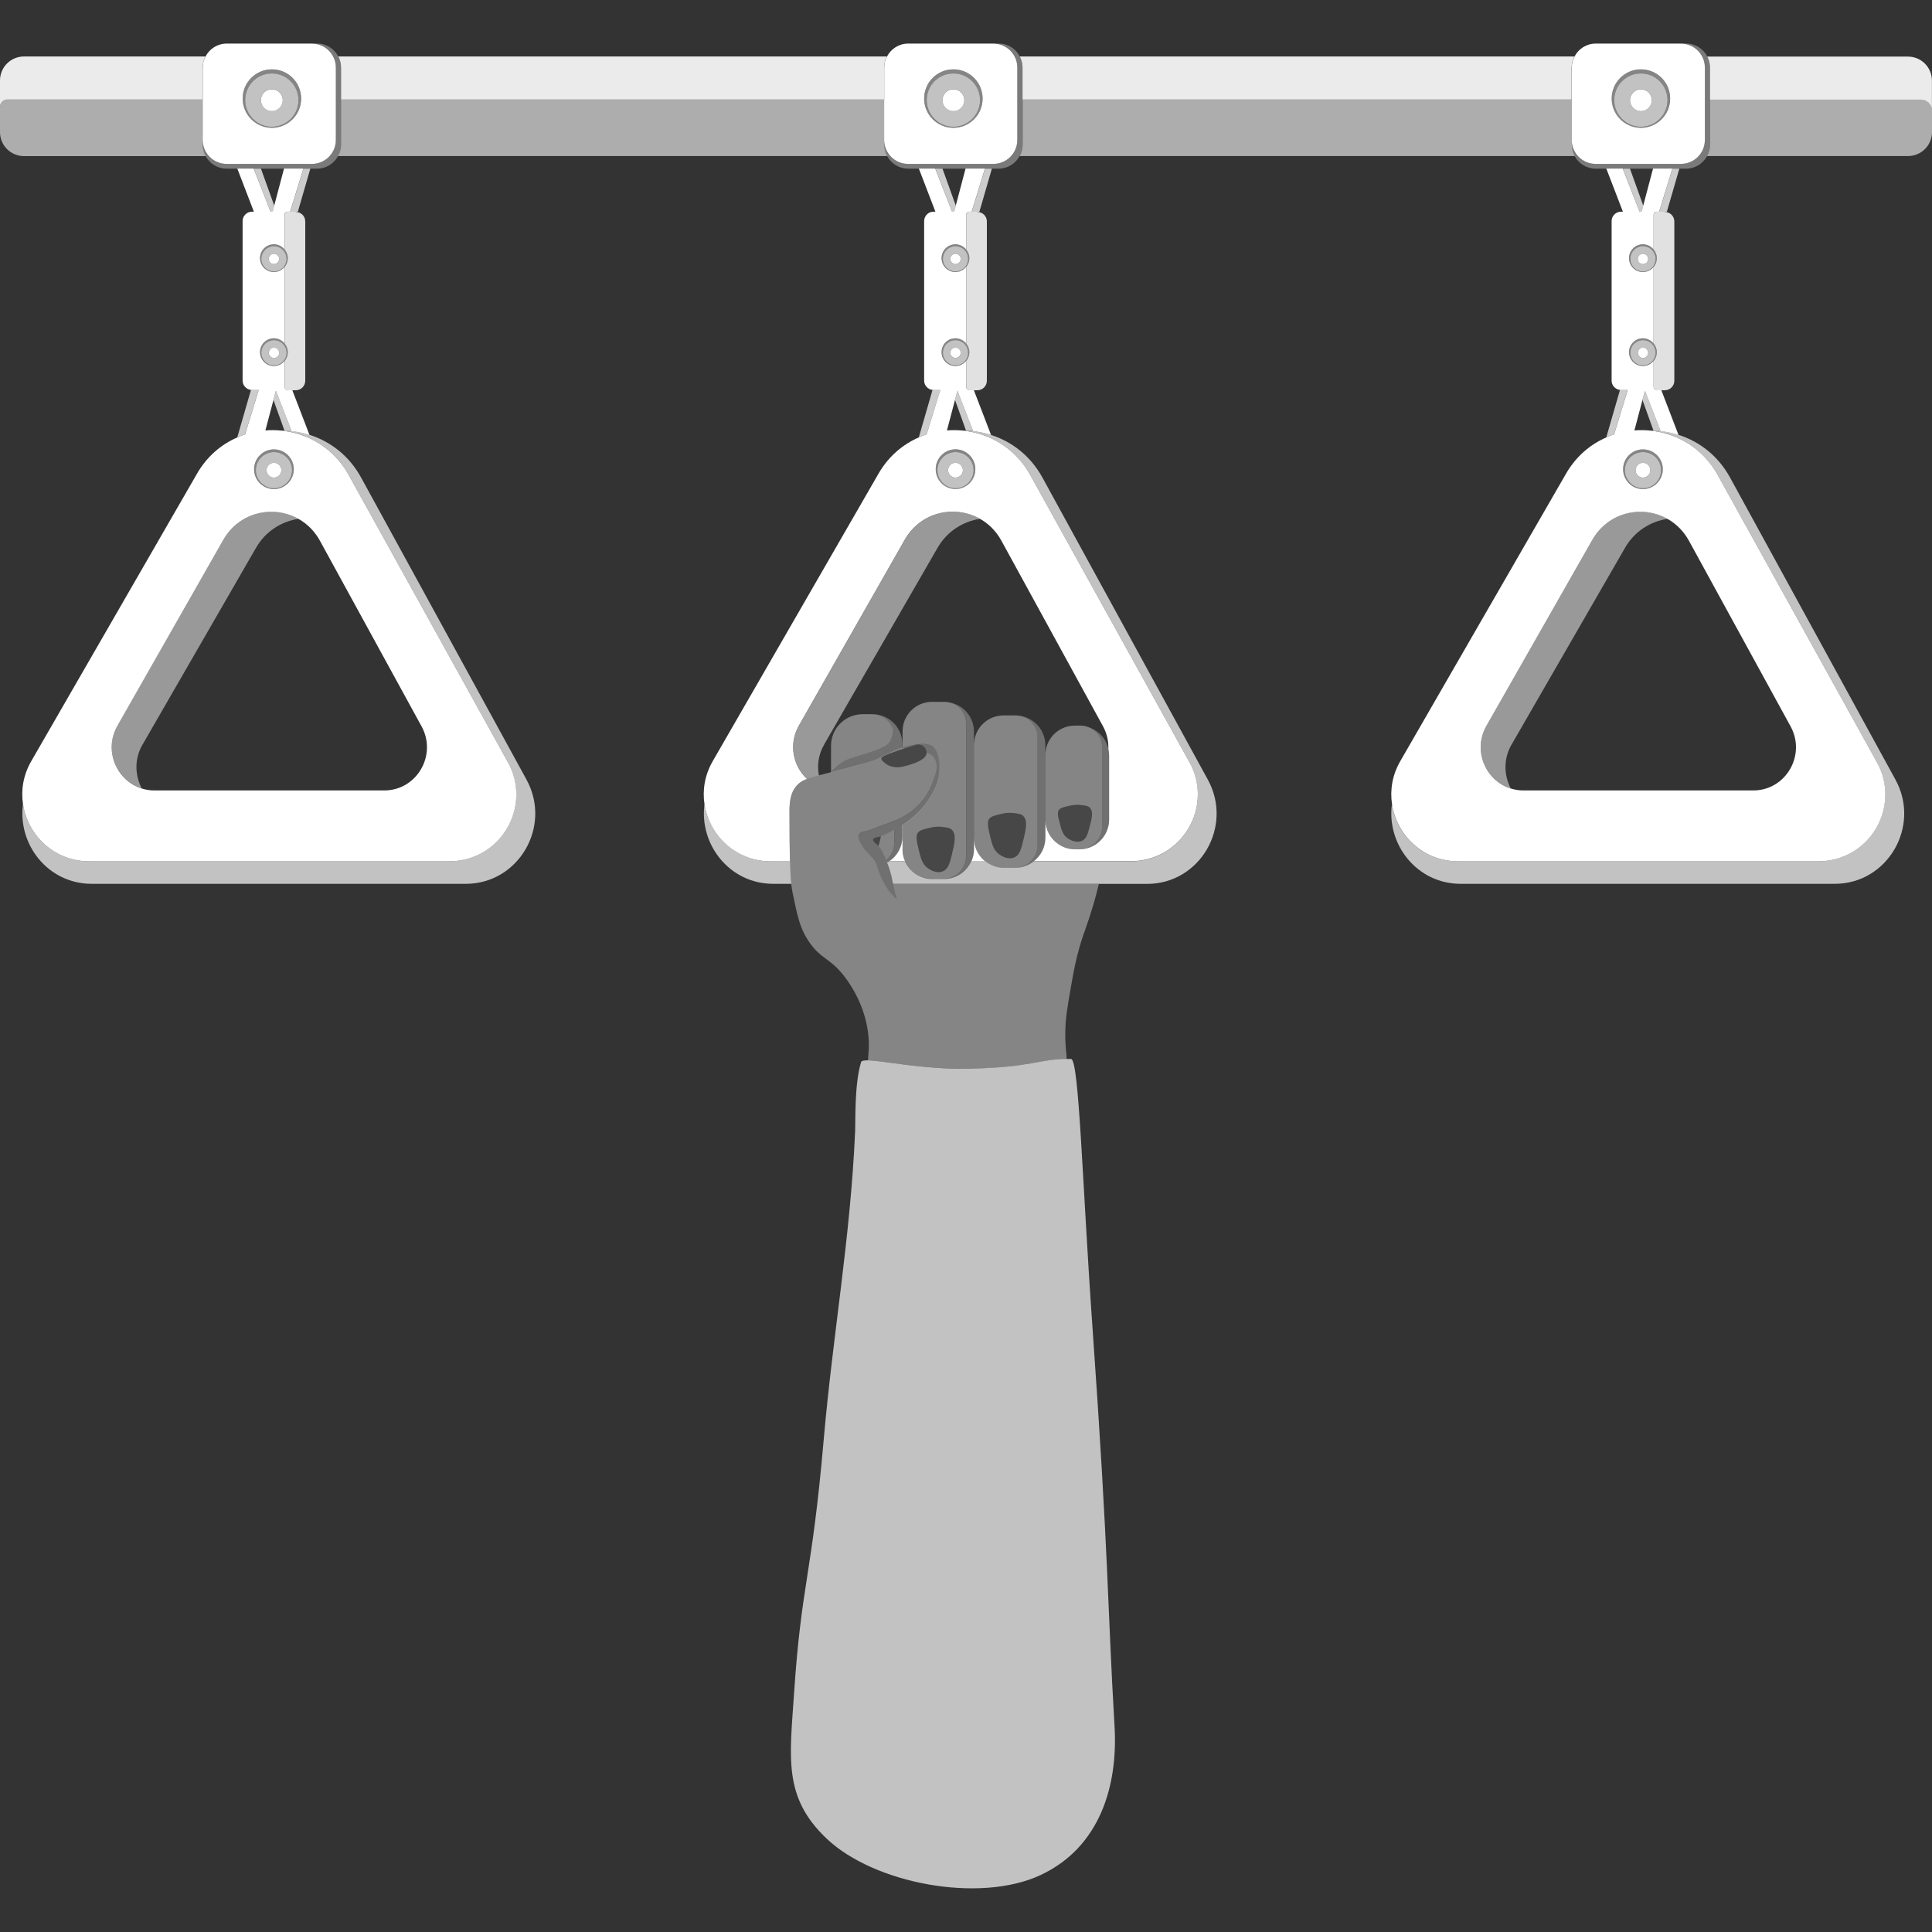 <svg viewBox="0 0 300 300" xmlns="http://www.w3.org/2000/svg"><rect x="0" y="0" width="300" height="300" fill="#333333" stroke="none"/><g fill="#fff"><path d="m 52.96 15.46 h 84.33 v -4.98 c 0 -.62 .17 -1.19 .43 -1.71 h -85.19 c .27 .51 .43 1.09 .43 1.71 z" opacity=".9"/><path d="m 296.28 8.78 h -31.18 c .27 .51 .43 1.09 .43 1.71 v 4.98 h 32.76 c .94 0 1.7 .76 1.7 1.7 v -4.66 c 0 -2.05 -1.66 -3.72 -3.72 -3.72 z" opacity=".9"/><path d="m 158.79 15.46 h 85.25 v -4.98 c 0 -.62 .17 -1.19 .43 -1.71 h -86.12 c .27 .51 .43 1.09 .43 1.71 v 4.98 z" opacity=".9"/><path d="m 1.18 15.46 h 30.29 v -4.98 c 0 -.62 .17 -1.19 .43 -1.71 h -28.18 c -2.05 0 -3.72 1.66 -3.72 3.72 v 4.14 c 0 -.65 .53 -1.18 1.18 -1.18 z" opacity=".9"/><path d="m 137.29 21.73 v -6.27 h -84.33 v 7.01 c 0 .64 -.18 1.23 -.46 1.76 h 85.26 c -.28 -.53 -.46 -1.12 -.46 -1.76 v -.75 z" opacity=".6"/><path d="m 244.05 21.73 v -6.27 h -85.25 v 7.01 c 0 .64 -.18 1.23 -.46 1.76 h 86.18 c -.28 -.53 -.46 -1.12 -.46 -1.76 v -.75 z" opacity=".6"/><path d="m 298.3 15.46 h -32.76 v 7.01 c 0 .64 -.18 1.23 -.46 1.76 h 31.2 c 2.05 0 3.72 -1.66 3.72 -3.72 v -3.36 c 0 -.94 -.76 -1.7 -1.7 -1.7 z" opacity=".6"/><path d="m 31.47 21.73 v -6.27 h -30.29 c -.65 0 -1.18 .53 -1.18 1.18 v 3.88 c 0 2.05 1.66 3.72 3.72 3.72 h 28.21 c -.28 -.53 -.46 -1.12 -.46 -1.76 z" opacity=".6"/><path d="m 42.46 62.1 l 1.71 4.76 c .37 .01 .74 .04 1.11 .08 l -2.44 -6.27 z" opacity=".75"/><path d="m 40.17 60.57 h -1.03 c -.06 0 -.11 -.01 -.17 -.02 l -2.13 7.37 c .4 -.17 .8 -.33 1.2 -.46 l 2.12 -6.89 z" opacity=".75"/><path d="m 42.34 32.88 l .25 -.94 -2.07 -5.75 h -1.1 l 2.6 6.69 z" opacity=".75"/><path d="m 45.06 32.88 h .88 c .1 0 .2 .01 .3 .03 l 1.95 -6.72 h -1.07 z" opacity=".75"/><path d="m 52.96 15.46 v -4.98 c 0 -.62 -.17 -1.19 -.43 -1.71 -.62 -1.19 -1.85 -2.01 -3.28 -2.01 h -.83 c 2.05 0 3.72 1.66 3.72 3.72 v 11.24 c 0 2.05 -1.66 3.72 -3.72 3.72 h -13.24 c -2.05 0 -3.72 -1.66 -3.72 -3.72 v .75 c 0 .64 .18 1.23 .46 1.76 .63 1.16 1.84 1.96 3.26 1.96 h 14.06 c 1.41 0 2.63 -.8 3.26 -1.96 .28 -.53 .46 -1.12 .46 -1.76 z" opacity=".35"/><path d="m 31.47 15.46 v 6.27 c 0 2.05 1.66 3.72 3.72 3.72 h 13.24 c 2.05 0 3.72 -1.66 3.72 -3.72 v -11.24 c 0 -2.05 -1.66 -3.72 -3.72 -3.72 h -13.24 c -1.43 0 -2.66 .82 -3.28 2.01 -.27 .51 -.43 1.09 -.43 1.71 v 4.98 z m 10.75 4.39 c -2.5 0 -4.54 -2.03 -4.54 -4.54 s 2.03 -4.54 4.54 -4.54 4.54 2.03 4.54 4.54 -2.03 4.54 -4.54 4.54 z"/><path d="m 42.21 10.78 c -2.5 0 -4.54 2.03 -4.54 4.54 s 2.03 4.54 4.54 4.54 4.54 -2.03 4.54 -4.54 -2.03 -4.54 -4.54 -4.54 z m 0 8.92 c -2.29 0 -4.14 -1.86 -4.14 -4.14 s 1.86 -4.14 4.14 -4.14 4.14 1.86 4.14 4.14 -1.86 4.14 -4.14 4.14 z" opacity=".4"/><path d="m 42.21 11.41 c -2.29 0 -4.14 1.86 -4.14 4.14 s 1.86 4.14 4.14 4.14 4.14 -1.86 4.14 -4.14 -1.86 -4.14 -4.14 -4.14 z m 0 5.84 c -.94 0 -1.7 -.76 -1.7 -1.7 s .76 -1.7 1.7 -1.7 1.7 .76 1.7 1.7 -.76 1.7 -1.7 1.7 z" opacity=".7"/><path d="m 42.21 13.86 c .94 0 1.7 .76 1.7 1.7 0 .93 -.76 1.7 -1.7 1.7 s -1.7 -.77 -1.7 -1.7 c 0 -.94 .76 -1.7 1.7 -1.7 z"/><path d="m 45.92 32.88 h -1.25 c -.26 0 -.47 .21 -.47 .47 v 5.4 c .3 .37 .49 .83 .49 1.35 s -.19 .98 -.49 1.35 v 11.89 c .3 .37 .49 .83 .49 1.35 s -.19 .98 -.49 1.35 v 4.01 c 0 .3 .25 .55 .55 .55 h 1.17 c .82 0 1.48 -.66 1.48 -1.48 v -24.73 c 0 -.82 -.66 -1.48 -1.48 -1.48 z" opacity=".85"/><path d="m 42.54 37.95 c -1.19 0 -2.15 .96 -2.15 2.15 s .96 2.15 2.15 2.15 c .67 0 1.27 -.32 1.66 -.8 .3 -.37 .49 -.83 .49 -1.35 s -.19 -.98 -.49 -1.35 c -.39 -.49 -.99 -.8 -1.66 -.8 z m 1.96 2.26 c 0 1.08 -.88 1.96 -1.96 1.96 s -1.96 -.88 -1.96 -1.96 .88 -1.96 1.96 -1.96 1.96 .88 1.96 1.96 z" opacity=".4"/><path d="m 42.54 38.24 c -1.08 0 -1.96 .88 -1.96 1.96 s .88 1.96 1.96 1.96 1.96 -.88 1.96 -1.96 -.88 -1.96 -1.96 -1.96 z m 0 2.77 c -.44 0 -.81 -.36 -.81 -.8 s .36 -.81 .81 -.81 .81 .36 .81 .81 -.36 .8 -.81 .8 z" opacity=".7"/><path d="m 42.54 39.4 c -.44 0 -.81 .36 -.81 .81 s .36 .8 .81 .8 .81 -.36 .81 -.8 -.36 -.81 -.81 -.81 z"/><path d="m 42.54 52.52 c -1.19 0 -2.15 .96 -2.15 2.15 s .96 2.15 2.15 2.15 c .67 0 1.27 -.32 1.66 -.8 .3 -.37 .49 -.83 .49 -1.35 s -.19 -.98 -.49 -1.35 c -.39 -.49 -.99 -.8 -1.66 -.8 z m 1.96 2.26 c 0 1.08 -.88 1.96 -1.96 1.96 s -1.96 -.88 -1.96 -1.96 .88 -1.96 1.96 -1.96 1.96 .88 1.96 1.96 z" opacity=".4"/><path d="m 42.54 52.82 c -1.08 0 -1.96 .88 -1.96 1.96 s .88 1.96 1.96 1.96 1.96 -.88 1.96 -1.96 -.88 -1.96 -1.96 -1.96 z m 0 2.77 c -.44 0 -.81 -.36 -.81 -.8 s .36 -.8 .81 -.8 .81 .36 .81 .8 -.36 .8 -.81 .8 z" opacity=".7"/><path d="m 42.54 53.98 c .45 0 .81 .36 .81 .81 0 .44 -.36 .8 -.81 .8 -.44 0 -.8 -.36 -.8 -.8 0 -.45 .36 -.81 .8 -.81 z"/><path d="m 44.17 66.85 c -.18 -.01 -.36 -.01 -.54 0 4.17 .4 8.17 2.68 10.49 6.87 l 24.73 44.61 c 3.83 6.92 -1.17 15.41 -9.07 15.41 h -55.93 c -5.49 0 -9.56 -4.08 -10.28 -8.88 -.85 6.23 3.85 12.38 10.68 12.38 h 58.08 c 8.21 0 13.4 -8.93 9.42 -16.19 l -25.68 -46.9 c -1.87 -3.41 -4.78 -5.6 -8 -6.63 -.91 -.29 -1.84 -.49 -2.78 -.59 -.37 -.04 -.74 -.07 -1.11 -.08 z" opacity=".7"/><path d="m 78.86 118.34 l -24.73 -44.61 c -2.32 -4.19 -6.33 -6.47 -10.49 -6.87 -.81 -.08 -1.62 -.09 -2.43 -.02 l 1.25 -4.73 .38 -1.43 2.44 6.27 c .94 .1 1.87 .3 2.78 .59 l -2.67 -6.95 h -.65 c -.3 0 -.55 -.25 -.55 -.55 v -4.01 c -.39 .49 -.99 .8 -1.66 .8 -1.19 0 -2.15 -.96 -2.15 -2.15 s .96 -2.15 2.15 -2.15 c .67 0 1.27 .32 1.66 .8 v -11.89 c -.39 .49 -.99 .8 -1.66 .8 -1.19 0 -2.15 -.96 -2.15 -2.15 s .96 -2.15 2.15 -2.15 c .67 0 1.27 .32 1.66 .8 v -5.4 c 0 -.26 .21 -.47 .47 -.47 h .39 l 2.06 -6.69 h -3.01 l -1.52 5.75 s -.25 .94 -.25 .94 h -.32 l -2.61 -6.69 h -2.55 l 2.57 6.69 h -.29 c -.81 0 -1.46 .66 -1.46 1.46 v 24.77 c 0 .75 .57 1.36 1.3 1.45 .06 .01 .11 .02 .17 .02 h 1.03 l -2.12 6.89 c -.41 .13 -.81 .28 -1.2 .46 -2.49 1.09 -4.7 2.94 -6.24 5.6 l -25.75 44.66 c -1.25 2.16 -1.62 4.49 -1.29 6.68 .72 4.8 4.79 8.88 10.28 8.88 h 55.94 c 7.91 0 12.91 -8.49 9.07 -15.41 z m -36.32 -48.56 c 1.7 0 3.08 1.38 3.08 3.08 s -1.38 3.08 -3.08 3.08 -3.08 -1.38 -3.08 -3.08 1.38 -3.08 3.08 -3.08 z m 17.12 52.96 h -35.69 c -.69 0 -1.35 -.11 -1.96 -.3 -3.89 -1.21 -5.97 -5.89 -3.77 -9.75 l 16.43 -28.85 c 2.5 -4.39 7.8 -5.46 11.69 -3.26 1.33 .75 2.49 1.88 3.32 3.39 l 15.78 28.82 c 2.45 4.47 -.75 9.95 -5.79 9.95 z"/><path d="m 22.14 115.61 l 17.61 -30.54 c 1.51 -2.62 3.99 -4.11 6.61 -4.51 -3.89 -2.2 -9.19 -1.12 -11.69 3.26 l -16.43 28.85 c -2.2 3.86 -.12 8.54 3.77 9.75 -1.06 -2.03 -1.18 -4.56 .13 -6.82 z" opacity=".5"/><path d="m 39.47 72.85 c 0 1.7 1.38 3.08 3.08 3.08 s 3.08 -1.38 3.08 -3.08 -1.38 -3.08 -3.08 -3.08 -3.08 1.38 -3.08 3.08 z m 5.88 .16 c 0 1.55 -1.26 2.81 -2.81 2.81 s -2.81 -1.26 -2.81 -2.81 1.26 -2.81 2.81 -2.81 2.81 1.26 2.81 2.81 z" opacity=".4"/><path d="m 39.73 73.01 c 0 1.55 1.26 2.81 2.81 2.81 s 2.81 -1.26 2.81 -2.81 -1.26 -2.81 -2.81 -2.81 -2.81 1.26 -2.81 2.81 z m 3.96 0 c 0 .64 -.52 1.15 -1.15 1.15 s -1.15 -.52 -1.15 -1.15 .52 -1.15 1.15 -1.15 1.15 .52 1.15 1.15 z" opacity=".7"/><path d="m 41.39 73.01 c 0 .64 .52 1.15 1.15 1.15 s 1.15 -.52 1.15 -1.15 -.52 -1.15 -1.15 -1.15 -1.15 .52 -1.15 1.15 z"/><path d="m 150 66.85 c .37 .01 .74 .04 1.11 .08 l -2.44 -6.27 -.38 1.43 z" opacity=".75"/><path d="m 146 60.57 h -1.03 c -.06 0 -.11 -.01 -.17 -.02 l -2.13 7.37 c .4 -.17 .8 -.33 1.21 -.46 z" opacity=".75"/><path d="m 148.17 32.88 l .25 -.94 -2.07 -5.75 h -1.1 l 2.6 6.69 z" opacity=".75"/><path d="m 150.89 32.88 h .88 c .1 0 .2 .01 .3 .03 l 1.95 -6.72 h -1.07 z" opacity=".75"/><path d="m 158.79 15.46 v -4.98 c 0 -.62 -.17 -1.19 -.43 -1.71 -.62 -1.19 -1.85 -2.01 -3.28 -2.01 h -.83 c 2.05 0 3.72 1.66 3.72 3.72 v 11.24 c 0 2.05 -1.66 3.72 -3.72 3.72 h -13.24 c -2.05 0 -3.72 -1.66 -3.72 -3.72 v .75 c 0 .64 .18 1.23 .46 1.76 .63 1.16 1.84 1.96 3.26 1.96 h 14.06 c 1.41 0 2.63 -.8 3.26 -1.96 .28 -.53 .46 -1.12 .46 -1.76 z" opacity=".35"/><path d="m 137.29 15.46 v 6.27 c 0 2.05 1.66 3.72 3.72 3.72 h 13.24 c 2.05 0 3.72 -1.66 3.72 -3.72 v -11.24 c 0 -2.05 -1.66 -3.72 -3.72 -3.72 h -13.24 c -1.43 0 -2.66 .82 -3.28 2.01 -.27 .51 -.43 1.09 -.43 1.71 v 4.98 z m 10.75 4.39 c -2.5 0 -4.54 -2.03 -4.54 -4.54 s 2.03 -4.54 4.54 -4.54 4.54 2.03 4.54 4.54 -2.03 4.54 -4.54 4.54 z"/><path d="m 148.04 10.78 c -2.5 0 -4.54 2.03 -4.54 4.54 s 2.03 4.54 4.54 4.54 4.54 -2.03 4.54 -4.54 -2.03 -4.54 -4.54 -4.54 z m 0 8.92 c -2.29 0 -4.14 -1.86 -4.14 -4.14 s 1.86 -4.14 4.14 -4.14 4.14 1.86 4.14 4.14 -1.86 4.14 -4.14 4.14 z" opacity=".4"/><path d="m 148.04 11.41 c -2.29 0 -4.14 1.86 -4.14 4.14 s 1.86 4.14 4.14 4.14 4.14 -1.86 4.14 -4.14 -1.86 -4.14 -4.14 -4.14 z m 0 5.84 c -.94 0 -1.7 -.76 -1.7 -1.7 s .76 -1.7 1.7 -1.7 1.7 .76 1.7 1.7 -.76 1.7 -1.7 1.7 z" opacity=".7"/><path d="m 148.04 13.86 c -.94 0 -1.7 .76 -1.7 1.7 s .76 1.7 1.7 1.7 1.7 -.76 1.7 -1.7 -.76 -1.7 -1.7 -1.7 z"/><path d="m 151.75 32.88 h -1.25 c -.26 0 -.47 .21 -.47 .47 v 5.4 c .3 .37 .49 .83 .49 1.35 s -.19 .98 -.49 1.35 v 11.89 c .3 .37 .49 .83 .49 1.35 s -.19 .98 -.49 1.35 v 4.01 c 0 .3 .25 .55 .55 .55 h 1.18 c .82 0 1.48 -.66 1.48 -1.48 v -24.73 c 0 -.82 -.66 -1.48 -1.48 -1.48 z" opacity=".85"/><path d="m 148.37 37.95 c -1.19 0 -2.15 .96 -2.15 2.15 s .96 2.15 2.15 2.15 c .67 0 1.27 -.32 1.66 -.8 .3 -.37 .49 -.83 .49 -1.35 s -.19 -.98 -.49 -1.35 c -.39 -.49 -.99 -.8 -1.66 -.8 z m 1.96 2.26 c 0 1.08 -.88 1.96 -1.96 1.96 s -1.96 -.88 -1.96 -1.96 .88 -1.96 1.96 -1.96 1.96 .88 1.96 1.96 z" opacity=".4"/><path d="m 148.37 38.24 c -1.08 0 -1.96 .88 -1.96 1.96 s .88 1.96 1.96 1.96 1.96 -.88 1.96 -1.96 -.88 -1.96 -1.96 -1.96 z m 0 2.77 c -.44 0 -.8 -.36 -.8 -.8 s .36 -.81 .8 -.81 .81 .36 .81 .81 -.36 .8 -.81 .8 z" opacity=".7"/><path d="m 148.37 39.4 c -.44 0 -.8 .36 -.8 .81 s .36 .8 .8 .8 .81 -.36 .81 -.8 -.36 -.81 -.81 -.81 z"/><path d="m 148.37 52.52 c -1.19 0 -2.15 .96 -2.15 2.15 s .96 2.15 2.15 2.15 c .67 0 1.27 -.32 1.66 -.8 .3 -.37 .49 -.83 .49 -1.35 s -.19 -.98 -.49 -1.35 c -.39 -.49 -.99 -.8 -1.66 -.8 z m 1.96 2.26 c 0 1.08 -.88 1.96 -1.96 1.96 s -1.96 -.88 -1.96 -1.96 .88 -1.96 1.96 -1.96 1.96 .88 1.96 1.96 z" opacity=".4"/><path d="m 148.37 52.82 c -1.08 0 -1.96 .88 -1.96 1.96 s .88 1.96 1.96 1.96 1.96 -.88 1.96 -1.96 -.88 -1.96 -1.96 -1.96 z m 0 2.77 c -.44 0 -.8 -.36 -.8 -.8 s .36 -.8 .8 -.8 .81 .36 .81 .8 -.36 .8 -.81 .8 z" opacity=".7"/><path d="m 148.37 53.98 c -.44 0 -.8 .36 -.8 .8 s .36 .8 .8 .8 .81 -.36 .81 -.8 -.36 -.8 -.81 -.8 z"/><path d="m 119.68 133.74 c -5.49 0 -9.56 -4.08 -10.28 -8.88 -.85 6.23 3.85 12.38 10.68 12.38 h 2.8 c -.11 -.94 -.17 -2.08 -.2 -3.5 h -2.99 z" opacity=".7"/><path d="m 150 66.85 c -.18 -.01 -.36 -.01 -.54 0 4.17 .4 8.17 2.68 10.49 6.87 l 24.73 44.61 c 3.83 6.92 -1.17 15.41 -9.07 15.41 h -15.07 c -.79 .62 -1.77 1 -2.85 1 h -1.84 c -1.08 0 -2.06 -.39 -2.85 -1 h -2.18 c -.72 1.62 -2.33 2.75 -4.22 2.75 h -1.84 c -1.6 0 -3 -.81 -3.84 -2.04 -.15 -.22 -.28 -.46 -.39 -.71 h -2.44 c -.11 .08 -.23 .13 -.35 .2 0 .01 .01 .02 .01 .03 .6 1.43 .82 2.69 .91 3.28 h .03 v -.02 h 31.93 s 0 .01 0 .02 h 7.51 c 8.21 0 13.4 -8.93 9.42 -16.19 l -25.68 -46.9 c -1.87 -3.41 -4.78 -5.6 -8 -6.63 -.91 -.29 -1.84 -.49 -2.78 -.59 -.37 -.04 -.74 -.07 -1.11 -.08 z" opacity=".7"/><path d="m 184.69 118.34 l -24.73 -44.61 c -2.32 -4.19 -6.33 -6.47 -10.49 -6.87 -.81 -.08 -1.62 -.09 -2.43 -.02 l 1.25 -4.73 .38 -1.43 2.44 6.27 c .94 .1 1.87 .3 2.78 .59 l -2.67 -6.95 h -.65 c -.3 0 -.55 -.25 -.55 -.55 v -4.01 c -.39 .49 -.99 .8 -1.66 .8 -1.19 0 -2.15 -.96 -2.15 -2.15 s .96 -2.15 2.15 -2.15 c .67 0 1.27 .32 1.66 .8 v -11.89 c -.39 .49 -.99 .8 -1.66 .8 -1.19 0 -2.15 -.96 -2.15 -2.15 s .96 -2.15 2.15 -2.15 c .67 0 1.27 .32 1.66 .8 v -5.4 c 0 -.26 .21 -.47 .47 -.47 h .39 l 2.06 -6.69 h -3.01 l -1.52 5.75 -.25 .94 h -.32 l -2.61 -6.69 h -2.55 l 2.57 6.69 h -.29 c -.81 0 -1.46 .66 -1.46 1.46 v 24.77 c 0 .75 .57 1.36 1.3 1.45 .06 .01 .11 .02 .17 .02 h 1.03 l -2.12 6.89 c -.41 .13 -.81 .28 -1.21 .46 -2.49 1.09 -4.7 2.94 -6.24 5.6 l -25.75 44.66 c -1.25 2.16 -1.62 4.49 -1.29 6.68 .72 4.8 4.79 8.88 10.28 8.88 h 2.99 c -.05 -1.87 -.06 -4.22 -.07 -7.3 -.01 -1.55 .01 -3.27 1.19 -4.53 .44 -.47 .93 -.74 1.52 -.96 -2.14 -2.01 -2.9 -5.37 -1.25 -8.28 l 16.43 -28.85 c 2.5 -4.39 7.8 -5.46 11.69 -3.26 1.33 .75 2.49 1.88 3.32 3.39 l 15.78 28.82 c .62 1.14 .88 2.34 .83 3.5 .07 .33 .12 .67 .12 1.02 v 9.97 c 0 2.55 -2.07 4.62 -4.62 4.62 h -.66 c -.96 0 -1.85 -.29 -2.59 -.8 -1.22 -.82 -2.03 -2.22 -2.03 -3.81 v 2.83 c 0 1.47 -.7 2.77 -1.78 3.62 h 15.07 c 7.91 0 12.91 -8.49 9.07 -15.41 z m -36.32 -42.41 c -1.7 0 -3.07 -1.38 -3.07 -3.08 s 1.38 -3.08 3.07 -3.08 3.08 1.38 3.08 3.08 -1.38 3.08 -3.08 3.08 z"/><path d="m 140.15 131.86 v -3.77 c -.01 .01 -.02 .01 -.03 .02 v 1.81 c 0 1.59 -.8 2.98 -2.02 3.81 h 2.44 c -.26 -.57 -.4 -1.2 -.4 -1.86 v -.01 z"/><path d="m 152.59 133.39 c -.83 -.83 -1.35 -1.98 -1.35 -3.25 v 1.73 c 0 .67 -.15 1.3 -.41 1.88 h 2.18 c -.15 -.12 -.3 -.22 -.43 -.36 z"/><path d="m 127.97 115.61 l 17.61 -30.54 c 1.51 -2.62 3.99 -4.11 6.61 -4.51 -3.89 -2.2 -9.19 -1.12 -11.69 3.26 l -16.43 28.85 c -1.65 2.9 -.89 6.27 1.25 8.28 .45 -.17 .96 -.31 1.58 -.47 .09 -.02 .17 -.05 .26 -.07 -.3 -1.56 -.08 -3.25 .82 -4.81 z" opacity=".5"/><path d="m 148.37 69.77 c -1.7 0 -3.07 1.38 -3.07 3.08 s 1.38 3.08 3.07 3.08 3.08 -1.38 3.08 -3.08 -1.38 -3.08 -3.08 -3.08 z m 0 6.05 c -1.55 0 -2.81 -1.26 -2.81 -2.81 s 1.26 -2.81 2.81 -2.81 2.81 1.26 2.81 2.81 -1.26 2.81 -2.81 2.81 z" opacity=".4"/><path d="m 148.37 70.2 c -1.55 0 -2.81 1.26 -2.81 2.81 s 1.26 2.81 2.81 2.81 2.81 -1.26 2.81 -2.81 -1.26 -2.81 -2.81 -2.81 z m 0 3.96 c -.64 0 -1.15 -.52 -1.15 -1.15 s .52 -1.15 1.15 -1.15 1.15 .52 1.15 1.15 -.52 1.15 -1.15 1.15 z" opacity=".7"/><path d="m 148.37 71.86 c -.64 0 -1.15 .52 -1.15 1.15 s .52 1.15 1.15 1.15 1.15 -.52 1.15 -1.15 -.52 -1.15 -1.15 -1.15 z"/><path d="m 255.04 62.1 l 1.71 4.76 c .37 .01 .74 .04 1.11 .08 l -2.44 -6.27 z" opacity=".75"/><path d="m 252.75 60.57 h -1.03 c -.06 0 -.11 -.01 -.17 -.02 l -2.13 7.37 c .4 -.17 .8 -.33 1.2 -.46 l 2.12 -6.89 z" opacity=".75"/><path d="m 254.92 32.88 l .25 -.94 -2.07 -5.75 h -1.1 l 2.6 6.69 z" opacity=".75"/><path d="m 257.64 32.88 h .88 c .1 0 .2 .01 .3 .03 l 1.95 -6.72 h -1.07 z" opacity=".75"/><path d="m 265.54 15.46 v -4.98 c 0 -.62 -.17 -1.19 -.43 -1.71 -.62 -1.19 -1.85 -2.01 -3.28 -2.01 h -.83 c 2.05 0 3.72 1.66 3.72 3.72 v 11.24 c 0 2.05 -1.66 3.72 -3.72 3.72 h -13.24 c -2.05 0 -3.72 -1.66 -3.72 -3.72 v .75 c 0 .64 .18 1.23 .46 1.76 .63 1.16 1.84 1.96 3.26 1.96 h 14.06 c 1.41 0 2.63 -.8 3.26 -1.96 .28 -.53 .46 -1.12 .46 -1.76 z" opacity=".35"/><path d="m 244.05 15.46 v 6.27 c 0 2.05 1.66 3.72 3.72 3.72 h 13.24 c 2.05 0 3.72 -1.66 3.72 -3.72 v -11.24 c 0 -2.05 -1.66 -3.72 -3.72 -3.72 h -13.24 c -1.43 0 -2.66 .82 -3.28 2.01 -.27 .51 -.43 1.09 -.43 1.71 v 4.98 z m 10.75 4.39 c -2.5 0 -4.54 -2.03 -4.54 -4.54 s 2.03 -4.54 4.54 -4.54 4.54 2.03 4.54 4.54 -2.03 4.54 -4.54 4.54 z"/><path d="m 254.79 10.78 c -2.5 0 -4.54 2.03 -4.54 4.54 s 2.03 4.54 4.54 4.54 4.54 -2.03 4.54 -4.54 -2.03 -4.54 -4.54 -4.54 z m 0 8.92 c -2.29 0 -4.14 -1.86 -4.14 -4.14 s 1.86 -4.14 4.14 -4.14 4.14 1.86 4.14 4.14 -1.86 4.14 -4.14 4.14 z" opacity=".4"/><path d="m 254.79 11.41 c -2.29 0 -4.14 1.86 -4.14 4.14 s 1.86 4.14 4.14 4.14 4.14 -1.86 4.14 -4.14 -1.86 -4.14 -4.14 -4.14 z m 0 5.84 c -.94 0 -1.7 -.76 -1.7 -1.7 s .76 -1.7 1.7 -1.7 1.7 .76 1.7 1.7 -.76 1.7 -1.7 1.7 z" opacity=".7"/><path d="m 254.79 13.86 c .94 0 1.7 .76 1.7 1.7 0 .93 -.76 1.7 -1.7 1.7 -.93 0 -1.69 -.77 -1.69 -1.7 0 -.94 .76 -1.7 1.69 -1.7 z"/><path d="m 258.5 32.88 h -1.25 c -.26 0 -.47 .21 -.47 .47 v 5.4 c .3 .37 .49 .83 .49 1.35 s -.19 .98 -.49 1.35 v 11.89 c .3 .37 .49 .83 .49 1.35 s -.19 .98 -.49 1.35 v 4.01 c 0 .3 .25 .55 .55 .55 h 1.18 c .82 0 1.48 -.66 1.48 -1.48 v -24.73 c 0 -.82 -.66 -1.48 -1.48 -1.48 z" opacity=".85"/><path d="m 255.12 37.95 c -1.19 0 -2.15 .96 -2.15 2.15 s .96 2.15 2.15 2.15 c .67 0 1.27 -.32 1.66 -.8 .3 -.37 .49 -.83 .49 -1.35 s -.19 -.98 -.49 -1.35 c -.39 -.49 -.99 -.8 -1.66 -.8 z m 1.96 2.26 c 0 1.08 -.88 1.96 -1.96 1.96 s -1.96 -.88 -1.96 -1.96 .88 -1.96 1.96 -1.96 1.96 .88 1.96 1.96 z" opacity=".4"/><path d="m 255.12 38.24 c -1.08 0 -1.96 .88 -1.96 1.96 s .88 1.96 1.96 1.96 1.96 -.88 1.96 -1.96 -.88 -1.96 -1.96 -1.96 z m 0 2.77 c -.44 0 -.81 -.36 -.81 -.8 s .36 -.81 .81 -.81 .81 .36 .81 .81 -.36 .8 -.81 .8 z" opacity=".7"/><path d="m 255.12 39.4 c -.44 0 -.81 .36 -.81 .81 s .36 .8 .81 .8 .81 -.36 .81 -.8 -.36 -.81 -.81 -.81 z"/><path d="m 255.12 52.52 c -1.19 0 -2.15 .96 -2.15 2.15 s .96 2.15 2.15 2.15 c .67 0 1.27 -.32 1.66 -.8 .3 -.37 .49 -.83 .49 -1.35 s -.19 -.98 -.49 -1.35 c -.39 -.49 -.99 -.8 -1.66 -.8 z m 1.96 2.26 c 0 1.08 -.88 1.96 -1.96 1.96 s -1.96 -.88 -1.96 -1.96 .88 -1.96 1.96 -1.96 1.96 .88 1.96 1.96 z" opacity=".4"/><path d="m 255.12 52.82 c -1.08 0 -1.96 .88 -1.96 1.96 s .88 1.96 1.96 1.96 1.96 -.88 1.96 -1.96 -.88 -1.96 -1.96 -1.96 z m 0 2.77 c -.44 0 -.81 -.36 -.81 -.8 s .36 -.8 .81 -.8 .81 .36 .81 .8 -.36 .8 -.81 .8 z" opacity=".7"/><path d="m 255.12 53.98 c .45 0 .81 .36 .81 .81 0 .44 -.36 .8 -.81 .8 -.44 0 -.8 -.36 -.8 -.8 0 -.45 .36 -.81 .8 -.81 z"/><path d="m 256.75 66.85 c -.18 -.01 -.36 -.01 -.54 0 4.17 .4 8.17 2.68 10.49 6.87 l 24.73 44.61 c 3.83 6.92 -1.17 15.41 -9.07 15.41 h -55.94 c -5.49 0 -9.56 -4.08 -10.28 -8.88 -.85 6.23 3.85 12.38 10.68 12.38 h 58.08 c 8.21 0 13.4 -8.93 9.42 -16.19 l -25.68 -46.9 c -1.87 -3.41 -4.78 -5.6 -8 -6.63 -.91 -.29 -1.84 -.49 -2.78 -.59 -.37 -.04 -.74 -.07 -1.11 -.08 z" opacity=".7"/><path d="m 291.44 118.34 l -24.73 -44.61 c -2.32 -4.19 -6.33 -6.47 -10.49 -6.87 -.81 -.08 -1.62 -.09 -2.43 -.02 l 1.25 -4.73 .38 -1.43 2.44 6.27 c .94 .1 1.87 .3 2.78 .59 l -2.67 -6.95 h -.65 c -.3 0 -.55 -.25 -.55 -.55 v -4.01 c -.39 .49 -.99 .8 -1.66 .8 -1.19 0 -2.15 -.96 -2.15 -2.15 s .96 -2.15 2.15 -2.15 c .67 0 1.27 .32 1.66 .8 v -11.89 c -.39 .49 -.99 .8 -1.66 .8 -1.19 0 -2.15 -.96 -2.15 -2.15 s .96 -2.15 2.15 -2.15 c .67 0 1.27 .32 1.66 .8 v -5.4 c 0 -.26 .21 -.47 .47 -.47 h .39 l 2.06 -6.69 h -3.01 l -1.52 5.75 s -.25 .94 -.25 .94 h -.32 l -2.61 -6.69 h -2.55 l 2.57 6.69 h -.29 c -.81 0 -1.46 .66 -1.46 1.46 v 24.77 c 0 .75 .57 1.36 1.3 1.45 .06 .01 .11 .02 .17 .02 h 1.03 l -2.12 6.89 c -.41 .13 -.81 .28 -1.2 .46 -2.49 1.09 -4.7 2.94 -6.24 5.6 l -25.75 44.66 c -1.25 2.16 -1.62 4.49 -1.29 6.68 .72 4.8 4.79 8.88 10.28 8.88 h 55.94 c 7.91 0 12.91 -8.49 9.07 -15.41 z m -36.32 -48.56 c 1.7 0 3.08 1.38 3.08 3.08 s -1.38 3.08 -3.08 3.08 -3.08 -1.38 -3.08 -3.08 1.38 -3.08 3.08 -3.08 z m 17.12 52.96 h -35.69 c -.69 0 -1.35 -.11 -1.96 -.3 -3.89 -1.21 -5.97 -5.89 -3.77 -9.75 l 16.43 -28.85 c 2.5 -4.39 7.8 -5.46 11.69 -3.26 1.33 .75 2.49 1.88 3.32 3.39 l 15.78 28.82 c 2.45 4.47 -.75 9.95 -5.79 9.95 z"/><path d="m 234.72 115.61 l 17.61 -30.54 c 1.51 -2.62 3.99 -4.11 6.61 -4.51 -3.89 -2.2 -9.19 -1.12 -11.69 3.26 l -16.43 28.85 c -2.2 3.86 -.12 8.54 3.77 9.75 -1.06 -2.03 -1.17 -4.56 .13 -6.82 z" opacity=".5"/><path d="m 252.05 72.85 c 0 1.7 1.38 3.08 3.08 3.08 s 3.08 -1.38 3.08 -3.08 -1.38 -3.08 -3.08 -3.08 -3.08 1.38 -3.08 3.08 z m 5.88 .16 c 0 1.55 -1.26 2.81 -2.81 2.81 s -2.81 -1.26 -2.81 -2.81 1.26 -2.81 2.81 -2.81 2.81 1.26 2.81 2.81 z" opacity=".4"/><path d="m 252.31 73.01 c 0 1.55 1.26 2.81 2.81 2.81 s 2.81 -1.26 2.81 -2.81 -1.26 -2.81 -2.81 -2.81 -2.81 1.26 -2.81 2.81 z m 3.96 0 c 0 .64 -.52 1.15 -1.15 1.15 s -1.15 -.52 -1.15 -1.15 .52 -1.15 1.15 -1.15 1.15 .52 1.15 1.15 z" opacity=".7"/><path d="m 253.97 73.01 c 0 .64 .52 1.15 1.15 1.15 s 1.15 -.52 1.15 -1.15 -.52 -1.15 -1.15 -1.15 -1.15 .52 -1.15 1.15 z"/><path d="m 169.12 112.95 c 1.19 .51 2.02 1.69 2.02 3.06 v 12.34 c 0 1.94 -1.58 3.52 -3.52 3.52 h -.71 c -.95 0 -1.82 -.29 -2.55 -.78 .74 .5 1.63 .8 2.59 .8 h .66 c 2.55 0 4.62 -2.07 4.62 -4.62 v -9.97 c 0 -.35 -.05 -.69 -.12 -1.02 -.35 -1.56 -1.5 -2.81 -2.99 -3.33 z" opacity=".3"/><path d="m 167.62 131.87 c 1.94 0 3.52 -1.58 3.52 -3.52 v -12.34 c 0 -1.37 -.83 -2.55 -2.02 -3.06 -.41 -.18 -.85 -.28 -1.32 -.28 h -.9 c -2.53 0 -4.58 2.05 -4.58 4.58 v 10.03 c 0 1.59 .81 2.98 2.03 3.81 .73 .49 1.61 .78 2.55 .78 h .71 z m -3.18 -4.46 c -.29 -1.14 -.14 -1.45 -.05 -1.59 .24 -.37 .67 -.47 1.54 -.67 .45 -.1 1.05 -.24 1.85 -.15 .74 .08 1.14 .12 1.44 .41 .6 .6 .29 1.77 0 2.87 -.32 1.21 -.51 1.93 -1.18 2.26 -.81 .4 -1.8 -.03 -2.31 -.41 -.73 -.54 -.92 -1.29 -1.28 -2.72 z" opacity=".4"/><path d="m 168.03 130.54 c .67 -.33 .86 -1.04 1.18 -2.26 .29 -1.11 .6 -2.27 0 -2.87 -.3 -.29 -.69 -.33 -1.44 -.41 -.8 -.08 -1.4 .05 -1.85 .15 -.87 .2 -1.3 .3 -1.54 .67 -.09 .14 -.24 .45 .05 1.59 .36 1.43 .55 2.18 1.28 2.72 .51 .38 1.5 .81 2.31 .41 z" opacity=".1"/><path d="m 162.32 130.12 v -14.41 c 0 -2.29 -1.67 -4.18 -3.86 -4.55 1.51 .32 2.64 1.66 2.64 3.26 v 16.78 c 0 1.94 -1.58 3.52 -3.52 3.52 h -1.76 c -1.26 0 -2.4 -.51 -3.23 -1.34 .13 .13 .28 .24 .43 .36 .79 .62 1.77 1 2.85 1 h 1.84 c 1.08 0 2.06 -.39 2.85 -1 1.08 -.85 1.78 -2.14 1.78 -3.62 z" opacity=".3"/><path d="m 157.7 111.09 h -1.88 c -2.53 0 -4.58 2.05 -4.58 4.58 v 14.47 c 0 1.27 .52 2.42 1.35 3.25 s 1.97 1.34 3.23 1.34 h 1.76 c 1.94 0 3.52 -1.58 3.52 -3.52 v -16.78 c 0 -1.6 -1.13 -2.94 -2.64 -3.26 -.23 -.05 -.46 -.08 -.7 -.08 z m 1.24 19.21 c -.36 1.49 -.57 2.38 -1.32 2.78 -.91 .49 -2.01 -.04 -2.58 -.51 -.82 -.66 -1.03 -1.59 -1.44 -3.35 -.32 -1.4 -.16 -1.79 -.06 -1.96 .27 -.46 .75 -.58 1.72 -.82 .5 -.13 1.18 -.29 2.07 -.19 .83 .09 1.28 .14 1.61 .51 .67 .74 .33 2.17 0 3.54 z" opacity=".4"/><path d="m 155.27 126.45 c -.97 .24 -1.46 .37 -1.72 .82 -.1 .17 -.27 .55 .06 1.96 .41 1.76 .62 2.68 1.44 3.35 .57 .47 1.68 .99 2.58 .51 .75 -.4 .96 -1.28 1.32 -2.78 .33 -1.36 .67 -2.8 0 -3.54 -.33 -.36 -.78 -.41 -1.61 -.51 -.89 -.1 -1.57 .06 -2.07 .19 z" opacity=".1"/><path d="m 151.24 130.14 v -16.53 c 0 -2.29 -1.67 -4.18 -3.86 -4.55 1.51 .32 2.64 1.66 2.64 3.26 v 20.62 c 0 1.94 -1.58 3.52 -3.52 3.52 h -1.76 c -1.58 0 -2.97 -.8 -3.8 -2.01 .83 1.23 2.24 2.04 3.84 2.04 h 1.84 c 1.88 0 3.5 -1.13 4.22 -2.75 .26 -.57 .41 -1.21 .41 -1.88 v -1.73 z" opacity=".3"/><path d="m 144.73 136.46 h 1.76 c 1.94 0 3.52 -1.58 3.52 -3.52 v -20.62 c 0 -1.6 -1.13 -2.94 -2.64 -3.26 -.23 -.05 -.46 -.08 -.7 -.08 h -1.94 c -2.53 0 -4.58 2.05 -4.58 4.58 v 2.52 c .28 -.09 .58 -.18 .92 -.26 2.51 -.6 3.29 -.19 3.57 0 1.74 1.15 1.15 4.6 1.07 5 0 0 -.75 4.14 -5.57 7.27 v 3.78 c 0 .67 .15 1.29 .4 1.86 .11 .25 .24 .49 .39 .71 .82 1.22 2.22 2.01 3.8 2.01 z m -2.27 -7.05 c .27 -.46 .75 -.58 1.72 -.82 .5 -.13 1.18 -.29 2.07 -.19 .83 .09 1.28 .14 1.61 .51 .67 .74 .33 2.17 0 3.54 -.36 1.49 -.57 2.38 -1.32 2.78 -.91 .49 -2.01 -.04 -2.58 -.51 -.82 -.66 -1.03 -1.59 -1.44 -3.35 -.32 -1.4 -.16 -1.79 -.06 -1.96 z" opacity=".4"/><path d="m 143.95 134.72 c .57 .47 1.68 .99 2.58 .51 .75 -.4 .96 -1.28 1.32 -2.78 .33 -1.36 .67 -2.8 0 -3.54 -.33 -.36 -.78 -.41 -1.61 -.51 -.89 -.1 -1.57 .06 -2.07 .19 -.97 .24 -1.46 .37 -1.72 .82 -.1 .17 -.27 .55 .06 1.96 .41 1.76 .62 2.68 1.44 3.35 z" opacity=".1"/><path d="m 136.74 130.1 c -.12 .5 -.22 .92 -.34 1.29 .45 .48 .75 1.11 1.2 2.18 .79 -.69 1.29 -1.69 1.29 -2.82 v -1.92 c -1.22 .66 -1.83 .92 -2.1 1.02 -.02 .08 -.04 .17 -.06 .25 z" opacity=".4"/><path d="m 129.04 115.81 v 4.08 c .42 -.59 1.16 -1.11 1.49 -1.35 1.39 -.98 2.44 -.89 5.86 -2.19 .7 -.27 1.25 -.5 1.67 -1.05 .55 -.73 .57 -1.58 .61 -2.07 -.27 -.71 -.69 -1.16 -.81 -1.28 -.65 -.65 -1.54 -1.05 -2.53 -1.05 h -1.38 c -2.71 0 -4.91 2.2 -4.91 4.91 z" opacity=".4"/><path d="m 136.8 129.86 c -.13 .05 -.19 .06 -.19 .06 -.47 .11 -.98 .15 -1.05 .42 -.08 .28 .36 .6 .68 .89 .06 .05 .11 .11 .16 .16 .11 -.37 .22 -.79 .34 -1.29 .02 -.08 .04 -.17 .06 -.25 z" opacity=".1"/><path d="m 140.12 115.52 c 0 -2.55 -2.07 -4.62 -4.62 -4.62 h -.18 c .99 0 1.88 .4 2.53 1.05 .12 .12 .54 .57 .81 1.28 -.04 .49 -.06 1.34 -.61 2.07 -.42 .56 -.97 .79 -1.67 1.05 -3.42 1.31 -4.47 1.21 -5.86 2.19 -.34 .24 -1.07 .76 -1.49 1.35 -.01 .02 -.02 .04 -.04 .06 4.11 -1.07 6.23 -1.63 6.71 -1.83 1.7 -.71 2.51 -1.32 3.96 -1.84 .12 -.04 .24 -.09 .37 -.13 h .09 v -.02 c -.03 0 -.06 0 -.09 0 l .09 -.03 v -.57 z" opacity=".3"/><path d="m 138.72 137.23 v .02 l -.02 .12 c .01 .04 .01 .09 .02 .12 .1 .72 .29 1.44 .51 2.15 -.26 -.21 -.5 -.47 -.73 -.75 v .02 c -.46 -.55 -.85 -1.16 -1.13 -1.66 -.21 -.37 -.36 -.67 -.43 -.8 -.44 -.88 -.56 -1.45 -.74 -1.97 -.01 -.04 -.03 -.08 -.04 -.11 -.14 -.39 -.33 -.75 -.73 -1.21 -.06 -.06 -.13 -.14 -.19 -.2 -.47 -.5 -1.11 -1.12 -1.66 -2.19 -.15 -.3 -.3 -.63 -.28 -.92 0 -.1 .03 -.2 .07 -.29 .22 -.4 .85 -.45 1.03 -.47 .25 -.02 1.71 -.58 4.65 -1.7 2.28 -.87 4.7 -2.95 5.68 -5.68 .28 -.78 .8 -1.9 .72 -2.93 -.03 -.34 -.12 -.68 -.31 -.98 -.29 -.47 -.76 -.78 -1.26 -1 0 .04 .01 .08 .01 .12 -.09 1.36 -3.34 2.04 -3.8 2.14 -.2 .04 -.55 .11 -.99 .07 -.31 -.02 -.96 -.08 -1.57 -.55 -.39 -.3 -.68 -.54 -.68 -.83 0 -.34 2.2 -1.08 3.89 -1.63 -.22 -.01 -.42 0 -.59 0 -.01 0 -.02 0 -.03 0 -.03 0 -.06 0 -.09 0 -.13 .04 -.25 .09 -.37 .13 -1.44 .52 -2.26 1.13 -3.96 1.84 -.48 .2 -2.6 .76 -6.71 1.83 -.58 .15 -1.19 .31 -1.85 .48 -.09 .02 -.17 .04 -.26 .07 -.62 .16 -1.12 .3 -1.58 .47 -.59 .22 -1.09 .49 -1.52 .96 -1.18 1.26 -1.2 2.98 -1.19 4.53 .01 3.07 .02 5.43 .07 7.3 .04 1.42 .1 2.56 .2 3.5 .06 .5 .12 .95 .21 1.36 .74 3.61 1.11 5.41 2.38 7.39 2.06 3.19 3.58 2.64 6.08 6.2 .64 .91 2.62 3.8 3.22 7.86 .35 2.4 .03 3.88 .04 4.61 .37 .01 .83 .05 1.38 .11 3.05 .34 8.58 1.33 14.68 1.19 9.38 -.23 10.52 -1.48 14.77 -1.51 .05 -.73 -.23 -1.62 -.2 -4.08 .03 -2.25 .3 -3.8 .8 -6.67 .48 -2.78 .92 -5.33 1.99 -8.47 .5 -1.46 1.3 -3.54 2.14 -6.82 .12 -.48 .22 -.88 .28 -1.15 0 0 0 -.01 0 -.02 h -31.93 z" opacity=".4"/><path d="m 144.64 115.82 c -.29 -.19 -1.07 -.6 -3.57 0 -.34 .08 -.64 .17 -.92 .26 -.01 0 -.02 .01 -.03 .01 -.03 .01 -.06 .02 -.09 .03 h .09 .03 c .19 -.01 .4 -.01 .64 0 .55 -.18 1.04 -.34 1.37 -.45 .05 -.02 .2 -.07 .41 -.07 .04 0 .45 0 .8 .26 .29 .22 .48 .59 .51 .94 .5 .22 .96 .54 1.26 1 .2 .31 .29 .65 .31 1 .07 1.03 -.45 2.15 -.72 2.93 -.98 2.73 -3.4 4.81 -5.68 5.68 -2.93 1.12 -4.4 1.68 -4.65 1.7 -.19 .02 -.81 .06 -1.03 .47 -.05 .09 -.07 .19 -.07 .29 -.01 .29 .13 .61 .28 .9 .56 1.08 1.2 1.7 1.67 2.21 .06 .06 .12 .13 .17 .19 .41 .46 .59 .84 .74 1.23 .01 .04 .03 .08 .04 .11 .18 .52 .3 1.08 .74 1.95 .07 .14 .23 .44 .44 .82 .28 .49 .67 1.1 1.12 1.64 .23 .28 .48 .54 .73 .75 -.22 -.71 -.41 -1.43 -.51 -2.15 -.01 -.03 -.01 -.08 -.02 -.12 s -.01 -.07 -.02 -.12 c -.09 -.59 -.31 -1.86 -.91 -3.28 0 -.01 -.01 -.02 -.01 -.03 .12 -.07 .24 -.12 .35 -.2 1.22 -.83 2.02 -2.23 2.02 -3.81 v -1.81 c .01 -.01 .02 -.01 .03 -.02 4.81 -3.13 5.57 -7.27 5.57 -7.27 .07 -.41 .67 -3.86 -1.07 -5 z m -5.74 14.93 c 0 1.13 -.51 2.13 -1.29 2.82 -.46 -1.07 -.75 -1.7 -1.2 -2.18 -.05 -.06 -.1 -.11 -.16 -.16 -.32 -.3 -.76 -.61 -.68 -.89 .08 -.27 .58 -.32 1.05 -.42 0 0 .06 -.02 .19 -.06 .27 -.1 .88 -.36 2.1 -1.02 v 1.92 z" opacity=".3"/><path d="m 143.38 115.85 c -.35 -.26 -.76 -.26 -.8 -.26 -.21 0 -.36 .06 -.41 .07 -.34 .12 -.83 .27 -1.37 .45 -.02 .01 -.04 .01 -.05 .02 -1.69 .55 -3.89 1.29 -3.89 1.63 0 .3 .3 .53 .68 .83 .61 .47 1.26 .53 1.57 .55 .44 .03 .79 -.03 .99 -.07 .46 -.1 3.71 -.78 3.8 -2.14 0 -.04 -.01 -.08 -.01 -.12 0 -.01 0 -.01 0 -.02 -.03 -.35 -.22 -.72 -.51 -.94 z" opacity=".1"/><path d="m 150.85 165.95 c -6.1 .15 -11.64 -.85 -14.68 -1.19 -.54 -.06 -1 -.1 -1.38 -.11 -.63 -.01 -1.01 .06 -1.08 .27 -1.05 3.43 -.85 9.08 -.93 10.85 -.75 16.71 -3.44 31.28 -4.89 47.95 -1.84 21.15 -3.44 22.08 -4.58 39.1 -.68 10.18 -1.73 16.25 5.05 22.68 7.39 7.01 23.72 10.07 33.17 5.68 9.33 -4.33 12.07 -13.99 11.54 -23.05 -1.15 -19.58 -.88 -25.99 -3.42 -61.86 -1.6 -22.53 -2.08 -41.82 -3.35 -41.84 -.24 -.01 -.46 0 -.68 0 -4.26 .03 -5.39 1.28 -14.77 1.51 z" opacity=".7"/></g></svg>